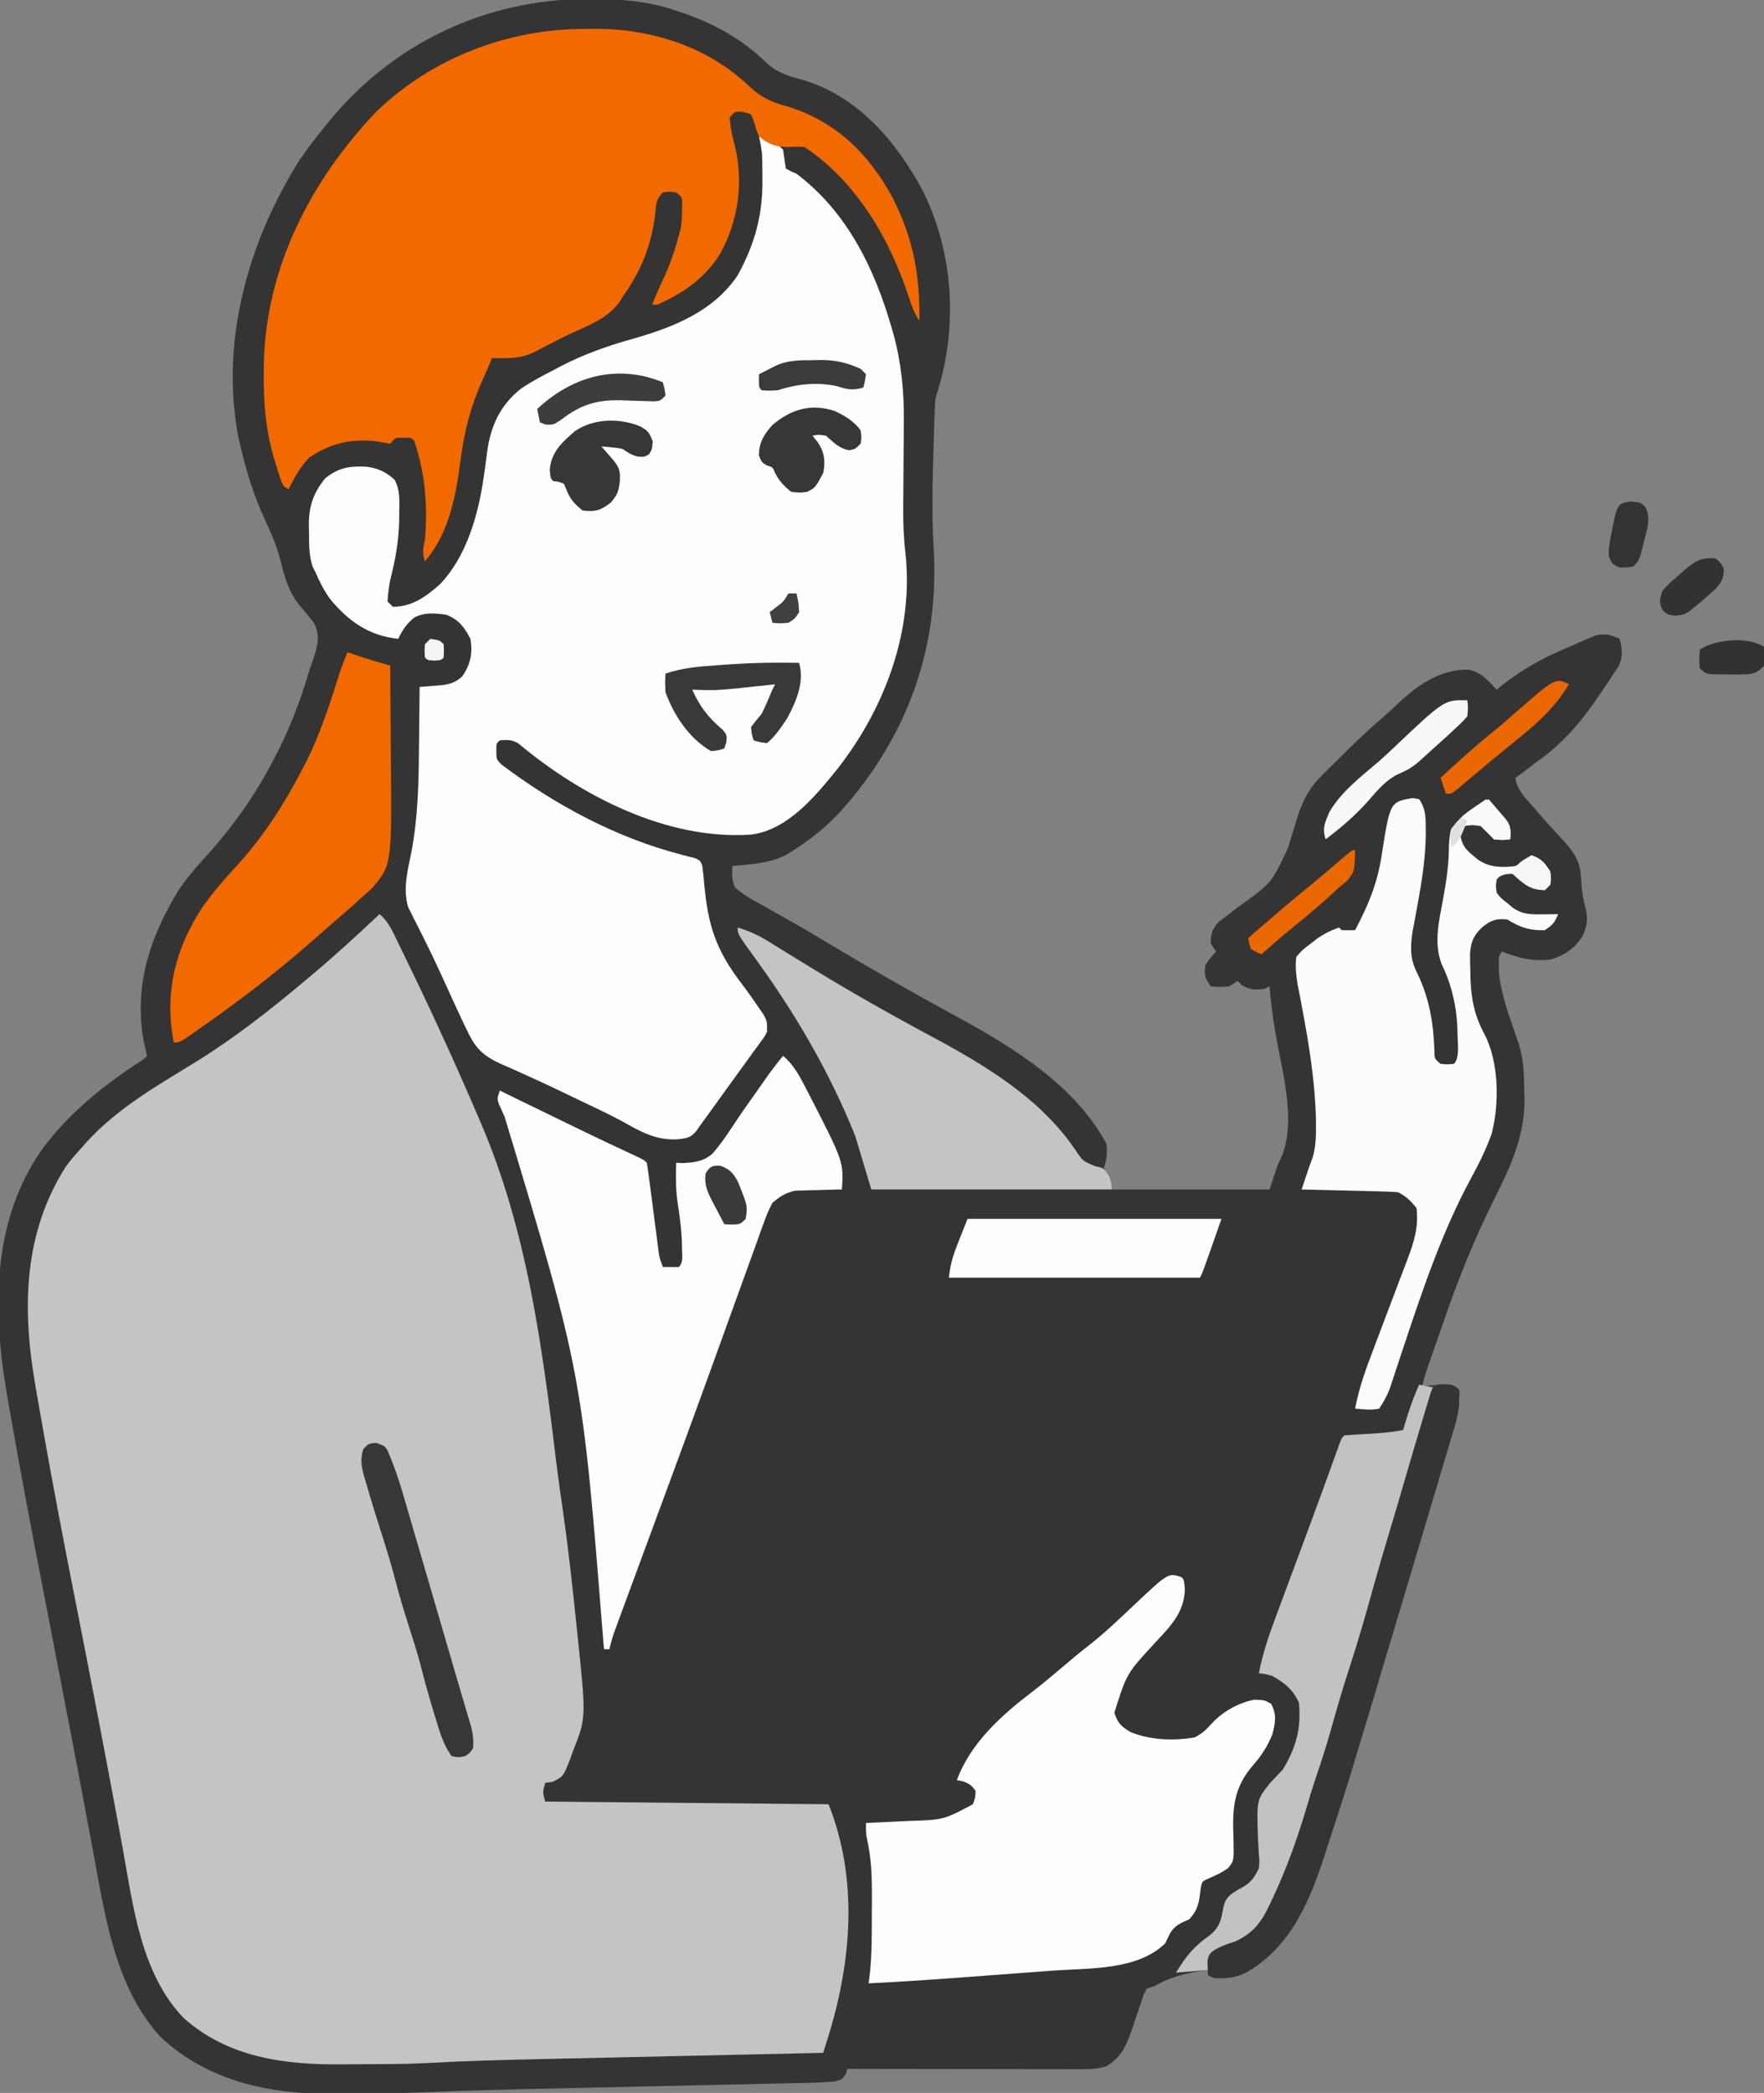 <?xml version="1.0" encoding="UTF-8"?>
<svg version="1.1" xmlns="http://www.w3.org/2000/svg" width="660" height="783">
<rect width="100%" height="100%" fill="#808080" stroke="none"/>
<path d="M0 0 C0.684 0.001 1.368 0.001 2.073 0.002 C12.864 0.041 22.654 0.851 32.875 4.375 C33.507 4.584 34.139 4.793 34.791 5.008 C46.596 8.975 57.495 14.941 66.438 23.688 C70.702 27.692 74.898 28.842 80.473 30.332 C101.309 36.719 115.385 53.528 125.309 72.051 C137.062 96.181 138.328 124.016 129.875 149.375 C129.724 151.338 129.626 153.306 129.559 155.273 C129.496 157.06 129.496 157.06 129.431 158.882 C129.392 160.158 129.353 161.435 129.312 162.75 C129.271 164.062 129.229 165.374 129.186 166.725 C128.802 179.572 128.433 192.425 129.207 205.262 C131.429 242.468 119.638 275.416 94.875 303.375 C89.49 309.351 83.664 314.065 76.875 318.375 C76.252 318.789 75.63 319.203 74.988 319.629 C68.602 323.383 61.104 323.66 53.875 324.375 C53.71 327.645 53.679 329.398 54.875 332.375 C58.129 335.331 61.901 337.284 65.75 339.375 C67.458 340.349 69.166 341.322 70.873 342.298 C72.664 343.318 74.461 344.325 76.26 345.331 C80.934 347.957 85.523 350.719 90.121 353.476 C105.882 362.918 121.831 372.019 137.978 380.782 C158.975 392.202 182.305 406.575 193.875 428.375 C194.214 431.897 193.993 434.02 192.875 437.375 C193.825 439.399 194.825 441.401 195.875 443.375 C195.875 444.035 195.875 444.695 195.875 445.375 C215.345 445.375 234.815 445.375 254.875 445.375 C255.865 442.405 256.855 439.435 257.875 436.375 C258.422 435.188 258.968 434.001 259.531 432.777 C264.948 419.063 259.452 400.839 257.066 386.719 C256.097 380.949 255.332 375.208 254.875 369.375 C254.215 369.705 253.555 370.035 252.875 370.375 C249.385 370.678 247.5 370.77 244.5 368.875 C243.696 368.132 243.696 368.132 242.875 367.375 C241.885 368.035 240.895 368.695 239.875 369.375 C236.312 369.688 236.312 369.688 232.875 369.375 C230.691 366.099 230.332 365.174 230.875 361.375 C232.875 358.562 232.875 358.562 234.875 356.375 C234.215 355.385 233.555 354.395 232.875 353.375 C232.978 349.696 233.338 347.944 235.887 345.242 C236.77 344.585 237.653 343.927 238.562 343.25 C239.546 342.484 240.53 341.719 241.543 340.93 C242.077 340.521 242.611 340.112 243.162 339.69 C255.674 330.739 255.674 330.739 261.875 317.375 C262.653 314.628 263.517 311.91 264.375 309.188 C264.679 308.171 264.679 308.171 264.989 307.134 C267.038 300.399 269.453 295.411 274.48 290.441 C275.382 289.545 276.284 288.648 277.213 287.725 C278.153 286.805 279.094 285.885 280.062 284.938 C281.444 283.564 281.444 283.564 282.854 282.162 C287.5 277.568 292.212 273.105 297.17 268.848 C299.424 266.9 301.579 264.852 303.75 262.812 C311.257 256.025 318.883 250.875 329.223 250.875 C333.962 251.768 336.662 254.999 339.875 258.375 C340.574 257.803 341.274 257.231 341.995 256.641 C349.615 250.64 357.26 246.453 366.25 242.688 C367.494 242.134 368.737 241.58 369.98 241.025 C371.17 240.518 372.36 240.011 373.586 239.488 C374.651 239.032 375.716 238.576 376.814 238.107 C380.514 237.222 382.434 237.881 385.875 239.375 C386.78 243.348 387.182 245.657 385.558 249.458 C384.888 250.476 384.218 251.494 383.527 252.543 C383.164 253.1 382.801 253.658 382.427 254.232 C381.245 256.026 380.032 257.795 378.812 259.562 C378.404 260.167 377.995 260.771 377.574 261.394 C371.111 270.919 364.325 278.728 354.875 285.375 C353.249 286.623 351.624 287.873 350 289.125 C348.969 289.868 347.938 290.61 346.875 291.375 C347.375 295.684 350.126 298.372 352.875 301.5 C353.366 302.07 353.857 302.641 354.363 303.229 C358.157 307.615 362.047 311.913 366 316.156 C369.603 320.42 371.207 323.513 371.438 329.125 C371.65 332.987 372.061 336.409 373.125 340.125 C374.084 344.134 373.681 346.835 371.992 350.586 C369.216 355.032 364.946 358.078 359.875 359.375 C353.314 360.094 347.958 358.791 341.875 356.375 C340.351 357.899 340.706 359.254 340.688 361.375 C340.666 362.458 340.666 362.458 340.645 363.562 C341.243 370.865 343.541 377.744 345.938 384.625 C346.473 386.171 347.006 387.718 347.535 389.266 C347.769 389.936 348.002 390.607 348.242 391.298 C350.018 397.129 350.126 402.764 350.188 408.812 C350.217 409.722 350.246 410.631 350.275 411.568 C350.399 425.246 344.978 437.048 338.938 449 C331.746 463.395 325.848 477.952 320.571 493.15 C319.617 495.899 318.656 498.645 317.695 501.391 C317.083 503.146 316.471 504.901 315.859 506.656 C315.431 507.881 315.431 507.881 314.995 509.131 C314.73 509.893 314.466 510.655 314.194 511.439 C313.963 512.105 313.732 512.77 313.493 513.456 C312.863 515.413 312.351 517.376 311.875 519.375 C312.556 519.21 313.236 519.045 313.938 518.875 C317.328 518.298 320.442 518.181 323.875 518.375 C325.875 520.375 325.875 520.375 326.112 523.568 C325.872 527.417 325.179 530.591 324.081 534.282 C323.888 534.94 323.696 535.597 323.497 536.274 C322.856 538.452 322.202 540.626 321.547 542.801 C321.085 544.359 320.624 545.917 320.164 547.476 C318.921 551.676 317.666 555.872 316.409 560.068 C315.359 563.576 314.316 567.085 313.273 570.595 C310.338 580.467 307.386 590.335 304.426 600.201 C303.186 604.337 301.948 608.474 300.711 612.612 C284.247 667.689 284.247 667.689 276.851 690.282 C276.384 691.71 275.92 693.139 275.46 694.569 C269.823 712.024 262.639 728.961 246.059 738.41 C241.931 740.395 238.401 740.73 233.875 740.375 C233.215 740.045 232.555 739.715 231.875 739.375 C231.875 738.715 231.875 738.055 231.875 737.375 C224.39 738.323 218.459 739.664 211.875 743.375 C210.885 743.705 209.895 744.035 208.875 744.375 C207.712 746.685 207.712 746.685 206.824 749.547 C206.455 750.604 206.086 751.661 205.705 752.75 C204.949 754.982 204.199 757.217 203.455 759.453 C201.236 765.768 199.65 769.79 193.875 773.375 C189.885 774.705 186.064 774.506 181.906 774.489 C180.53 774.489 180.53 774.489 179.126 774.489 C176.09 774.488 173.055 774.48 170.02 774.473 C167.916 774.471 165.813 774.469 163.71 774.468 C158.171 774.465 152.633 774.455 147.094 774.444 C141.444 774.433 135.793 774.429 130.143 774.424 C119.053 774.413 107.964 774.396 96.875 774.375 C96.689 775.014 96.504 775.654 96.312 776.312 C94.875 778.375 94.875 778.375 92.013 779.102 C86.582 779.581 81.115 779.639 75.667 779.748 C73.843 779.79 73.843 779.79 71.983 779.832 C69.345 779.892 66.708 779.95 64.07 780.006 C59.87 780.094 55.669 780.189 51.469 780.284 C44.794 780.435 38.119 780.582 31.443 780.727 C19.574 780.985 7.705 781.248 -4.164 781.514 C-7.641 781.593 -11.117 781.67 -14.594 781.744 C-29.43 782.063 -44.259 782.443 -59.087 783.035 C-68.535 783.411 -77.979 783.627 -87.435 783.67 C-89.199 783.682 -90.964 783.702 -92.728 783.732 C-117.514 784.137 -141.497 779.797 -160.125 762.375 C-177.26 743.607 -180.912 716.595 -185.357 692.612 C-186.032 688.981 -186.717 685.353 -187.401 681.724 C-187.692 680.181 -187.983 678.639 -188.274 677.096 C-188.421 676.312 -188.569 675.529 -188.721 674.721 C-189.183 672.273 -189.643 669.824 -190.103 667.375 C-192.461 654.828 -194.868 642.292 -197.294 629.759 C-197.921 626.519 -198.547 623.28 -199.173 620.04 C-199.381 618.964 -199.589 617.888 -199.803 616.78 C-200.223 614.604 -200.644 612.427 -201.064 610.25 C-202.088 604.952 -203.114 599.653 -204.143 594.356 C-208.297 572.956 -212.374 551.543 -216.122 530.067 C-216.471 528.077 -216.824 526.087 -217.181 524.097 C-222.846 492.409 -223.76 458.259 -204.613 430.695 C-194.998 417.529 -182.843 407.622 -169.406 398.598 C-166.397 396.71 -166.397 396.71 -165.125 395.375 C-165.395 394.032 -165.72 392.701 -166.062 391.375 C-170.424 370.26 -164.335 351.438 -153.367 333.5 C-150.545 329.299 -147.423 325.535 -144 321.812 C-133.279 310.122 -124.303 297.51 -117.125 283.375 C-116.808 282.759 -116.492 282.144 -116.166 281.51 C-111.414 272.17 -107.785 262.546 -104.783 252.51 C-104.163 250.499 -103.474 248.526 -102.77 246.543 C-101.189 241.368 -100.2 238.118 -102.812 233.195 C-104.402 231.141 -106.054 229.133 -107.762 227.176 C-112.184 221.935 -113.761 215.922 -115.375 209.375 C-116.696 204.216 -118.763 199.619 -121 194.812 C-125.108 185.891 -127.919 176.934 -130.125 167.375 C-130.371 166.35 -130.617 165.325 -130.871 164.27 C-137.903 128.334 -127.266 90.772 -108.125 60.375 C-105.299 56.222 -102.286 52.278 -99.125 48.375 C-98.694 47.837 -98.264 47.3 -97.82 46.746 C-73.687 16.761 -38.577 -0.052 0 0 Z " fill="#343434" transform="translate(220.125,-0.375)"/>
<path d="M0 0 C3.289 2.731 4.851 6.35 6.668 10.121 C7.02 10.84 7.372 11.559 7.734 12.3 C8.893 14.675 10.041 17.056 11.188 19.438 C11.782 20.667 11.782 20.667 12.389 21.922 C21.012 39.764 29.202 57.783 37 76 C37.276 76.641 37.552 77.282 37.837 77.943 C55.208 118.324 60.922 162.011 66.173 205.355 C66.874 211.096 67.675 216.819 68.514 222.542 C70.648 237.175 72.226 251.856 73.75 266.562 C73.863 267.635 73.976 268.708 74.092 269.814 C77.324 300.671 77.324 300.671 72.375 313.125 C72.044 314.056 71.712 314.986 71.371 315.945 C68.807 322.601 68.807 322.601 64.727 324.617 C63.377 324.807 63.377 324.807 62 325 C60.998 328.583 60.998 328.583 62 332 C114.47 332.495 114.47 332.495 168 333 C179.096 360.741 176.713 391.487 167.943 419.741 C167.58 420.912 167.217 422.084 166.843 423.292 C166.565 424.185 166.287 425.079 166 426 C165.338 426.015 164.676 426.029 163.994 426.044 C147.798 426.4 131.601 426.759 115.404 427.122 C107.571 427.297 99.738 427.471 91.905 427.643 C85.068 427.793 78.231 427.945 71.394 428.099 C67.783 428.18 64.172 428.261 60.56 428.339 C46.385 428.646 32.227 429.019 18.068 429.791 C12.98 430.064 7.896 430.177 2.801 430.203 C1.871 430.209 0.94 430.215 -0.018 430.22 C-1.946 430.23 -3.873 430.236 -5.801 430.24 C-8.696 430.25 -11.591 430.281 -14.486 430.312 C-35.847 430.434 -56.524 427.768 -73.219 413.043 C-89.152 396.528 -92.115 371.544 -96 350 C-96.725 346.041 -97.456 342.083 -98.188 338.125 C-98.384 337.055 -98.581 335.986 -98.784 334.884 C-101.029 322.745 -103.357 310.622 -105.688 298.5 C-105.902 297.384 -106.116 296.269 -106.337 295.119 C-108.711 282.77 -111.105 270.425 -113.555 258.09 C-117.931 236.032 -122.16 213.96 -126.062 191.812 C-126.257 190.713 -126.451 189.613 -126.651 188.479 C-127.199 185.368 -127.743 182.257 -128.285 179.145 C-128.445 178.232 -128.605 177.32 -128.77 176.38 C-133.731 147.671 -133.357 119.611 -117.383 94.453 C-115.705 92.165 -113.916 90.094 -112 88 C-110.718 86.546 -110.718 86.546 -109.41 85.062 C-97.662 72.255 -82.553 63.793 -67.887 54.75 C-53.783 45.957 -40.722 35.665 -28 25 C-27.397 24.496 -26.794 23.992 -26.173 23.473 C-17.179 15.934 -8.54 8.047 0 0 Z " fill="#C4C4C4" transform="translate(142,342)"/>
<path d="M0 0 C3.44 1.242 6.437 2.346 9 5 C9.165 6.176 9.33 7.351 9.5 8.562 C9.665 9.697 9.83 10.831 10 12 C11.833 13.086 11.833 13.086 14 14 C33.075 28.378 43.33 49.691 49.75 72.125 C49.949 72.817 50.148 73.508 50.353 74.22 C53.263 84.958 54.298 95.635 54.16 106.73 C54.155 107.887 54.15 109.043 54.144 110.235 C54.127 113.886 54.096 117.537 54.062 121.188 C54.035 124.849 54.01 128.511 53.991 132.172 C53.979 134.437 53.962 136.702 53.938 138.967 C53.902 144.644 54.099 150.182 54.762 155.821 C57.926 184.832 47.212 213.698 29.5 236.438 C21.267 246.658 10.747 259.618 -3.123 261.25 C-34.441 263.332 -66.536 246.847 -90.102 227.093 C-92.539 225.689 -94.233 225.732 -97 226 C-98.312 227.102 -98.312 227.102 -98.297 229.836 C-98.287 232.983 -98.287 232.983 -96.516 234.914 C-76.468 250.054 -53.457 262.426 -29.096 268.72 C-28.18 268.966 -27.264 269.212 -26.32 269.465 C-25.508 269.667 -24.696 269.869 -23.86 270.078 C-22 271 -22 271 -21.257 272.834 C-21.172 273.549 -21.087 274.263 -21 275 C-20.876 276.01 -20.876 276.01 -20.75 277.04 C-20.691 277.751 -20.632 278.462 -20.57 279.195 C-19.144 295.172 -16.183 304.41 -6.41 317.138 C-4.292 319.934 -2.293 322.791 -0.312 325.688 C0.331 326.619 0.974 327.551 1.637 328.512 C3 331 3 331 3 335 C2.105 336.729 2.105 336.729 0.832 338.477 C0.357 339.139 -0.118 339.801 -0.608 340.484 C-1.129 341.19 -1.65 341.897 -2.188 342.625 C-2.72 343.362 -3.252 344.099 -3.801 344.858 C-4.936 346.429 -6.076 347.996 -7.22 349.561 C-9.019 352.027 -10.805 354.502 -12.586 356.98 C-18.969 365.856 -18.969 365.856 -22 370 C-22.747 371.078 -22.747 371.078 -23.509 372.177 C-25.656 374.802 -27.361 374.866 -30.688 375.25 C-38.923 375.593 -44.534 372.239 -51.461 368.369 C-56.566 365.617 -61.83 363.183 -67.062 360.688 C-68.212 360.132 -69.362 359.576 -70.546 359.003 C-76.224 356.258 -81.917 353.571 -87.676 351 C-88.722 350.525 -89.768 350.049 -90.845 349.56 C-92.806 348.672 -94.776 347.802 -96.754 346.954 C-103.088 344.058 -106.04 341.267 -109 335 C-109.708 333.551 -109.708 333.551 -110.431 332.073 C-112.058 328.671 -113.628 325.247 -115.188 321.812 C-116.328 319.313 -117.472 316.814 -118.617 314.316 C-119.043 313.385 -119.043 313.385 -119.478 312.436 C-121.279 308.517 -123.146 304.637 -125.07 300.777 C-125.768 299.367 -125.768 299.367 -126.48 297.928 C-127.342 296.196 -128.216 294.469 -129.104 292.749 C-129.489 291.971 -129.873 291.193 -130.27 290.391 C-130.774 289.401 -130.774 289.401 -131.288 288.392 C-133.346 281.476 -131.432 274.486 -130.047 267.621 C-127.639 254.763 -127.334 242.111 -127.25 229.062 C-127.222 226.807 -127.192 224.551 -127.16 222.295 C-127.088 216.863 -127.035 211.432 -127 206 C-126.241 205.942 -125.481 205.883 -124.699 205.823 C-123.705 205.741 -122.711 205.659 -121.688 205.574 C-120.208 205.456 -120.208 205.456 -118.699 205.335 C-115.387 204.924 -113.484 204.251 -111 202 C-107.968 197.504 -107.049 193.296 -108 188 C-110.221 183.64 -112.405 180.798 -117 179 C-121.129 178.377 -125.111 178.027 -128.91 179.984 C-131.802 182.287 -133.476 184.698 -135 188 C-145.946 186.859 -153.618 181.445 -160.535 173.047 C-162.799 169.883 -164.493 166.578 -166 163 C-166.357 162.299 -166.714 161.597 -167.082 160.875 C-168.431 156.651 -168.369 152.595 -168.375 148.188 C-168.399 147.323 -168.424 146.459 -168.449 145.568 C-168.481 138.473 -166.795 133.404 -162.281 127.906 C-157.252 123.936 -153.142 123.26 -146.777 123.605 C-142.438 124.222 -139.581 125.552 -136.371 128.492 C-134.197 132.469 -134.559 136.418 -134.625 140.875 C-134.632 141.813 -134.638 142.751 -134.645 143.718 C-134.793 151.49 -136.074 158.469 -138 166 C-138.523 168.72 -138.84 171.227 -139 174 C-138.34 174.66 -137.68 175.32 -137 176 C-129.719 176 -124.665 172.225 -119.34 167.539 C-109.459 157.157 -105.083 141.708 -103.082 127.91 C-102.922 126.816 -102.762 125.721 -102.596 124.593 C-102.29 122.418 -102.005 120.239 -101.745 118.057 C-100.419 108.368 -96.825 100.459 -88.986 94.337 C-85.07 91.701 -80.95 89.52 -76.75 87.375 C-75.433 86.679 -75.433 86.679 -74.09 85.969 C-65.255 81.39 -56.132 78.21 -46.562 75.562 C-31.684 71.264 -16.995 65.39 -8 52 C-1.493 40.156 1.519 29.033 1.25 15.562 C1.242 13.97 1.242 13.97 1.234 12.346 C1.197 6.099 1.197 6.099 0 0 Z " fill="#FDFDFD" transform="translate(284,51)"/>
<path d="M0 0 C1.212 -0.012 2.423 -0.024 3.672 -0.037 C25.061 -0.072 46.08 6.608 61.767 21.641 C66.201 25.762 70.15 27.485 75.938 29.062 C94.021 34.575 106.361 46.8 115.25 63.188 C122.974 78.621 125.47 92.008 125.25 109.188 C123.401 106.414 122.462 103.989 121.45 100.845 C114.301 78.824 101.898 57.286 82.25 44.188 C79.292 44.021 79.292 44.021 76.25 44.188 C71.7 44.188 68.632 43.196 65.25 40.188 C64.32 38.123 63.708 36.07 63.062 33.902 C62.314 31.805 62.314 31.805 59.188 31.062 C56.126 30.861 56.126 30.861 54.25 33.188 C54.5 36.256 54.943 39.088 55.77 42.051 C59.686 56.561 57.758 71.512 50.438 84.562 C44.459 93.722 37.106 98.652 27.25 103.188 C26.59 103.188 25.93 103.188 25.25 103.188 C26.601 99.721 28.094 96.361 29.688 93 C32.052 87.84 33.804 82.67 35.25 77.188 C35.437 76.539 35.624 75.891 35.816 75.223 C36.332 72.801 36.419 70.537 36.438 68.062 C36.452 67.194 36.466 66.325 36.48 65.43 C36.467 62.984 36.467 62.984 34.25 61.188 C31.75 60.854 31.75 60.854 29.25 61.188 C26.542 63.896 26.784 65.782 26.375 69.562 C24.793 81.384 21.166 90.484 14.25 100.188 C13.645 101.158 13.645 101.158 13.027 102.148 C8.629 108.399 1.18 111.015 -5.536 114.136 C-7.786 115.205 -9.999 116.327 -12.211 117.473 C-12.93 117.843 -13.649 118.214 -14.389 118.596 C-15.769 119.309 -17.146 120.027 -18.521 120.75 C-24.026 123.556 -28.675 123.188 -34.75 123.188 C-35.019 123.88 -35.289 124.572 -35.566 125.285 C-36.384 127.291 -37.25 129.277 -38.152 131.246 C-42.559 140.946 -45.006 150.349 -46.383 160.953 C-48.174 174.582 -50.566 188.383 -59.75 199.188 C-60.762 196.04 -60.55 194.338 -59.75 191.188 C-58.692 178.466 -59.636 166.283 -63.75 154.188 C-64.862 152.856 -64.862 152.856 -67.688 153 C-70.859 152.855 -70.859 152.855 -72.75 155.188 C-74.754 154.879 -76.753 154.538 -78.75 154.188 C-88.182 153.373 -95.167 155.161 -103.062 160.375 C-106.469 163.94 -108.584 167.788 -110.75 172.188 C-112.75 171.188 -112.75 171.188 -113.969 167.977 C-114.404 166.591 -114.831 165.203 -115.25 163.812 C-115.569 162.813 -115.569 162.813 -115.895 161.793 C-119.145 151.244 -120.113 141.08 -120.062 130.062 C-120.057 128.781 -120.051 127.499 -120.045 126.178 C-119.582 89.879 -102.672 56.877 -77.875 30.875 C-56.94 10.762 -28.711 0.015 0 0 Z " fill="#F26900" transform="translate(218.75,10.812)"/>
<path d="M0 0 C1 1 1 1 1.312 4.562 C1.13 13.116 -3.969 18.298 -9.555 24.289 C-20.452 36.04 -20.452 36.04 -25.062 50.75 C-23.764 54.722 -22.557 55.866 -19 58 C-11.589 61.026 -2.871 61.325 5 60 C7.697 58.595 9.205 57.205 11.219 54.953 C15.366 50.406 21.31 47.002 27.375 45.875 C31 46 31 46 33.562 47.375 C35.783 51.429 35.197 54.63 34 59 C32.203 63.352 29.86 67.048 26.703 70.543 C19.365 79.201 19.067 86.739 19.513 97.974 C19.693 106.124 19.693 106.124 17.56 108.82 C15.046 110.652 12.481 111.796 9.629 113.008 C7.762 113.902 7.762 113.902 7.277 116.242 C7.109 117.545 7.109 117.545 6.938 118.875 C6.419 122.776 5.698 125.075 3 128 C2.01 128.454 1.02 128.907 0 129.375 C-3.743 131.403 -4.189 133.228 -6 137 C-16.484 147.251 -34.438 146.241 -48.27 147.254 C-49.685 147.36 -51.1 147.467 -52.515 147.574 C-55.457 147.796 -58.399 148.015 -61.341 148.232 C-65.056 148.506 -68.77 148.785 -72.485 149.066 C-87.315 150.186 -102.143 151.287 -117 152 C-116.839 150.71 -116.678 149.419 -116.512 148.09 C-115.81 141.035 -115.814 133.978 -115.815 126.896 C-115.813 124.571 -115.794 122.245 -115.775 119.92 C-115.748 112.494 -115.927 105.466 -117.569 98.179 C-118 96 -118 96 -118 92 C-117.144 91.966 -116.287 91.931 -115.405 91.896 C-112.179 91.755 -108.956 91.594 -105.732 91.42 C-104.346 91.349 -102.959 91.286 -101.572 91.232 C-88.919 90.813 -88.919 90.813 -78 85 C-77.076 82.499 -77.076 82.499 -77 80 C-78.518 77.762 -79.612 77.122 -82.188 76.312 C-82.786 76.209 -83.384 76.106 -84 76 C-78.87 61.998 -67.181 51.6 -55.625 42.797 C-52.067 40.081 -48.648 37.224 -45.25 34.312 C-41.602 31.188 -37.921 28.132 -34.125 25.188 C-28.277 20.563 -22.932 15.407 -17.512 10.297 C-4.903 -1.582 -4.903 -1.582 0 0 Z " fill="#FDFDFD" transform="translate(442,590)"/>
<path d="M0 0 C4.205 3.595 6.381 7.976 8.875 12.812 C9.313 13.653 9.75 14.494 10.201 15.36 C22.629 39.62 22.629 39.62 22 50 C21.138 50.014 21.138 50.014 20.259 50.028 C17.63 50.082 15.003 50.166 12.375 50.25 C11.02 50.271 11.02 50.271 9.637 50.293 C8.754 50.325 7.871 50.357 6.961 50.391 C5.751 50.422 5.751 50.422 4.517 50.454 C0.899 51.239 -1.167 52.615 -4 55 C-5.36 57.594 -6.339 59.852 -7.273 62.59 C-7.559 63.372 -7.844 64.153 -8.138 64.959 C-8.768 66.695 -9.39 68.435 -10.004 70.178 C-11.043 73.123 -12.111 76.056 -13.185 78.989 C-15.241 84.616 -17.275 90.252 -19.303 95.89 C-21.602 102.279 -23.91 108.665 -26.219 115.051 C-26.456 115.707 -26.693 116.363 -26.938 117.039 C-32.275 131.798 -37.691 146.527 -43.125 161.25 C-43.566 162.446 -44.008 163.642 -44.462 164.875 C-46.943 171.599 -49.426 178.323 -51.909 185.046 C-54.292 191.5 -56.675 197.954 -59.05 204.41 C-59.722 206.236 -60.396 208.061 -61.071 209.886 C-61.455 210.93 -61.839 211.975 -62.234 213.051 C-62.556 213.924 -62.878 214.797 -63.21 215.697 C-63.926 217.784 -64.505 219.85 -65 222 C-65.66 222 -66.32 222 -67 222 C-67.079 221.168 -67.159 220.337 -67.24 219.48 C-75.232 118.75 -75.232 118.75 -104.193 22.813 C-104.571 21.968 -104.95 21.124 -105.34 20.254 C-105.684 19.504 -106.028 18.755 -106.383 17.983 C-107 16 -107 16 -106 13 C-104.968 13.503 -103.936 14.007 -102.873 14.525 C-98.958 16.435 -95.042 18.343 -91.126 20.251 C-89.447 21.069 -87.769 21.887 -86.091 22.706 C-76.474 27.397 -66.847 32.056 -57.137 36.551 C-52.106 38.894 -52.106 38.894 -51 40 C-50.567 42.707 -50.188 45.403 -49.844 48.121 C-49.737 48.936 -49.629 49.751 -49.519 50.591 C-49.175 53.206 -48.837 55.822 -48.5 58.438 C-48.163 61.05 -47.824 63.662 -47.481 66.273 C-47.267 67.901 -47.057 69.529 -46.85 71.158 C-46.377 75.205 -46.377 75.205 -45 79 C-43 79.043 -41 79.041 -39 79 C-37.226 77.226 -37.827 74.715 -37.812 72.312 C-37.846 66.209 -38.597 60.408 -39.555 54.391 C-40.187 49.578 -40.178 44.843 -40 40 C-39.273 40.041 -38.546 40.083 -37.797 40.125 C-33.509 39.949 -29.764 39.58 -26.447 36.609 C-23.102 32.788 -20.317 28.561 -17.535 24.321 C-15.456 21.177 -13.272 18.113 -11.086 15.043 C-9.576 12.919 -8.084 10.783 -6.594 8.645 C-4.504 5.67 -2.312 2.808 0 0 Z " fill="#FDFDFD" transform="translate(293,395)"/>
<path d="M0 0 C0.784 0.144 1.567 0.289 2.375 0.438 C4.909 4.238 4.798 7.334 4.812 11.75 C4.818 13.03 4.818 13.03 4.824 14.337 C4.66 24.093 2.915 33.599 1.154 43.167 C0.815 45.012 0.815 45.012 0.469 46.895 C0.259 47.987 0.05 49.08 -0.166 50.206 C-0.991 56.016 -1.061 60.396 1.688 65.625 C6.229 75.069 7.687 84.175 8.066 94.602 C8.09 97.57 8.09 97.57 10.375 99.438 C12.917 99.688 12.917 99.688 15.375 99.438 C17.688 97.124 16.684 91.088 16.698 87.866 C16.573 78.799 14.728 70.272 10.738 62.074 C7.729 54.045 9.795 45.96 11.312 37.75 C12.558 30.911 13.523 24.451 13.5 17.5 C13.745 12.073 15.212 9.872 19.188 6.188 C22.116 3.886 24.987 1.986 28.375 0.438 C29.723 1.987 31.053 3.553 32.375 5.125 C33.117 5.995 33.86 6.865 34.625 7.762 C36.529 10.673 36.767 12.039 36.375 15.438 C33.688 15.75 33.688 15.75 30.375 15.438 C28.708 13.771 27.042 12.104 25.375 10.438 C22.206 9.936 22.206 9.936 19.375 10.438 C18.108 11.523 18.108 11.523 17.812 14.062 C18.58 18.67 20.829 20.129 24.332 23.02 C28.618 25.994 33.336 26.109 38.375 25.438 C41.684 23.483 41.684 23.483 44.375 21.438 C48.147 22.695 49.208 24.15 51.375 27.438 C51.75 30.125 51.75 30.125 51.375 32.438 C50.385 33.428 50.385 33.428 49.375 34.438 C45.358 34.346 43.187 33.479 40.312 30.812 C37.639 28.115 37.639 28.115 34.562 28.562 C32.434 29.247 32.434 29.247 31.375 30.438 C30.973 32.821 30.973 32.821 31.375 35.438 C32.984 37.509 32.984 37.509 35.188 39.188 C35.895 39.78 36.603 40.373 37.332 40.984 C41.032 43.616 44.157 43.547 48.562 43.5 C49.649 43.491 50.736 43.482 51.855 43.473 C52.687 43.461 53.518 43.449 54.375 43.438 C53.005 46.599 52.386 47.43 49.375 49.438 C43.904 49.653 39.953 48.362 35.375 45.438 C31.343 44.994 29.271 45.663 26.117 48.184 C22.767 51.324 21.775 53.535 21.383 58.098 C21.372 60.232 21.413 62.367 21.5 64.5 C21.522 65.612 21.544 66.725 21.567 67.871 C21.883 75.636 23.131 81.605 26.867 88.473 C32.204 98.966 32.398 114.163 29.523 125.445 C27.399 131.48 24.632 137.003 21.562 142.609 C11.022 162.194 4.059 182.762 -2.959 203.792 C-3.171 204.425 -3.383 205.058 -3.601 205.709 C-4.607 208.718 -5.607 211.728 -6.593 214.743 C-6.949 215.815 -7.304 216.886 -7.671 217.99 C-8.13 219.392 -8.13 219.392 -8.599 220.823 C-9.69 223.603 -10.923 225.984 -12.625 228.438 C-15.663 229.093 -18.541 228.661 -21.625 228.438 C-20.162 220.744 -17.633 213.708 -14.836 206.406 C-14.128 204.525 -13.42 202.644 -12.713 200.762 C-10.983 196.162 -9.241 191.566 -7.487 186.975 C-6.499 184.386 -5.519 181.794 -4.547 179.199 C-3.635 176.767 -2.712 174.339 -1.775 171.917 C0.622 165.48 2.141 160.318 1.375 153.438 C-0.807 150.682 -2.497 149.002 -5.625 147.438 C-8.322 147.281 -10.996 147.179 -13.695 147.121 C-14.492 147.1 -15.288 147.08 -16.108 147.058 C-18.655 146.993 -21.203 146.934 -23.75 146.875 C-25.475 146.832 -27.201 146.788 -28.926 146.744 C-33.159 146.637 -37.392 146.536 -41.625 146.438 C-41.167 145.062 -40.708 143.688 -40.25 142.312 C-39.978 141.486 -39.705 140.66 -39.424 139.808 C-38.809 137.985 -38.145 136.178 -37.461 134.379 C-36.412 130.687 -36.242 127.183 -36.25 123.375 C-36.251 122.572 -36.252 121.769 -36.253 120.942 C-36.566 103.831 -39.819 86.585 -43.109 69.82 C-43.665 66.177 -44.065 63.109 -43.625 59.438 C-41.395 56.855 -41.395 56.855 -38.438 54.625 C-36.993 53.502 -36.993 53.502 -35.52 52.355 C-32.916 50.63 -30.565 49.453 -27.625 48.438 C-27.13 48.932 -27.13 48.932 -26.625 49.438 C-24.959 49.478 -23.291 49.48 -21.625 49.438 C-16.739 40.235 -13.24 31.813 -11.688 21.5 C-8.553 1.426 -8.553 1.426 0 0 Z " fill="#FCFCFC" transform="translate(528.625,298.562)"/>
<path d="M0 0 C0.804 0.186 1.609 0.371 2.438 0.562 C3.283 0.707 4.129 0.851 5 1 C5.33 0.67 5.66 0.34 6 0 C9.438 -0.188 9.438 -0.188 13 0 C15 2 15 2 15.237 5.193 C14.997 9.042 14.304 12.216 13.206 15.907 C12.917 16.893 12.917 16.893 12.622 17.899 C11.981 20.077 11.327 22.251 10.672 24.426 C10.21 25.984 9.749 27.542 9.289 29.101 C8.046 33.301 6.791 37.497 5.534 41.693 C4.484 45.201 3.441 48.71 2.398 52.22 C-0.537 62.092 -3.489 71.96 -6.449 81.826 C-7.689 85.962 -8.927 90.099 -10.164 94.237 C-26.628 149.314 -26.628 149.314 -34.024 171.907 C-34.491 173.335 -34.955 174.764 -35.415 176.194 C-41.052 193.649 -48.236 210.586 -64.816 220.035 C-68.944 222.02 -72.474 222.355 -77 222 C-77.66 221.67 -78.32 221.34 -79 221 C-79 220.34 -79 219.68 -79 219 C-82.96 219.33 -86.92 219.66 -91 220 C-87.431 214.112 -84.386 210.241 -78.762 206.32 C-74.976 203.483 -74.101 200.634 -73.375 196.062 C-72.759 193.213 -72.26 192.215 -69.98 190.328 C-68.412 189.345 -66.816 188.406 -65.191 187.52 C-62.47 185.633 -61.466 183.962 -60 181 C-59.733 178.296 -59.733 178.296 -60.023 175.465 C-60.08 174.414 -60.136 173.363 -60.195 172.28 C-60.254 171.177 -60.314 170.074 -60.375 168.938 C-60.776 155.293 -60.776 155.293 -55.812 149.062 C-54.211 147.373 -52.607 145.685 -51 144 C-46.076 135.713 -44.09 128.674 -45 119 C-47.287 114.075 -50.275 111.604 -55 109 C-57.728 108.218 -57.728 108.218 -60 108 C-58.549 100.495 -56.171 93.575 -53.492 86.426 C-52.813 84.59 -52.133 82.754 -51.453 80.918 C-50.504 78.358 -49.549 75.8 -48.594 73.241 C-47.416 70.081 -46.243 66.918 -45.07 63.756 C-43.694 60.046 -42.318 56.336 -40.938 52.628 C-37.697 43.911 -34.506 35.177 -31.379 26.418 C-30.927 25.162 -30.927 25.162 -30.465 23.88 C-30.074 22.785 -30.074 22.785 -29.675 21.668 C-29 20 -29 20 -28 19 C-25.433 18.787 -22.884 18.623 -20.312 18.5 C-15.466 18.262 -10.781 17.903 -6 17 C-5.818 16.359 -5.636 15.719 -5.449 15.059 C-3.937 9.856 -2.25 4.929 0 0 Z " fill="#C2C2C2" transform="translate(531,518)"/>
<path d="M0 0 C0.568 0.193 1.137 0.387 1.723 0.586 C2.495 0.846 3.267 1.107 4.062 1.375 C4.817 1.63 5.571 1.885 6.348 2.148 C9.545 3.175 12.77 4.083 16 5 C16.07 12.512 16.123 20.024 16.155 27.536 C16.171 31.027 16.192 34.517 16.226 38.007 C16.624 79.54 16.624 79.54 9.27 88.23 C7.821 89.591 6.335 90.911 4.812 92.188 C3.717 93.194 3.717 93.194 2.6 94.221 C0.436 96.193 -1.772 98.1 -4 100 C-5.384 101.211 -6.767 102.423 -8.148 103.637 C-8.803 104.208 -9.457 104.779 -10.131 105.367 C-11.31 106.397 -12.488 107.429 -13.664 108.463 C-27.419 120.54 -41.975 131.554 -57 142 C-58.618 143.127 -58.618 143.127 -60.27 144.277 C-63 146 -63 146 -65 146 C-68.6 127.248 -64.382 110.612 -53.895 94.832 C-50.246 89.84 -46.336 85.212 -42.125 80.688 C-31.905 69.628 -23.914 57.336 -17 44 C-16.093 42.267 -16.093 42.267 -15.168 40.5 C-9.934 29.914 -6.413 18.772 -2.85 7.533 C-1.993 4.978 -1.024 2.492 0 0 Z " fill="#F26900" transform="translate(130,244)"/>
<path d="M0 0 C4.359 1.303 7.937 2.989 11.797 5.387 C12.907 6.07 14.017 6.754 15.161 7.458 C15.745 7.821 16.329 8.184 16.931 8.558 C20.059 10.501 23.202 12.42 26.344 14.34 C26.985 14.732 27.626 15.125 28.287 15.529 C42.855 24.422 57.705 32.818 72.75 40.875 C92.735 51.602 113.248 63.946 126.25 83.062 C129.164 87.419 129.164 87.419 133.812 89.312 C137 90 137 90 138.938 93 C140 96 140 96 140 98 C110.3 98 80.6 98 50 98 C47.03 88.1 47.03 88.1 44 78 C34.374 54.03 21.378 31.809 6.156 10.98 C0 2.471 0 2.471 0 0 Z " fill="#C4C4C4" transform="translate(276,347)"/>
<path d="M0 0 C3.562 0.188 3.562 0.188 5.562 2.188 C5.935 7.198 5.193 11.305 3.769 16.095 C3.48 17.081 3.48 17.081 3.185 18.086 C2.544 20.265 1.889 22.439 1.234 24.613 C0.773 26.171 0.312 27.73 -0.148 29.289 C-1.391 33.489 -2.646 37.685 -3.904 41.881 C-4.953 45.388 -5.997 48.898 -7.04 52.407 C-9.975 62.28 -12.927 72.148 -15.886 82.013 C-17.127 86.149 -18.365 90.287 -19.602 94.424 C-36.066 149.502 -36.066 149.502 -43.462 172.094 C-43.929 173.522 -44.393 174.951 -44.853 176.382 C-50.49 193.837 -57.674 210.774 -74.254 220.223 C-78.381 222.208 -81.911 222.543 -86.438 222.188 C-87.097 221.857 -87.757 221.528 -88.438 221.188 C-88.806 214.678 -88.806 214.678 -87.227 212.574 C-84.466 210.435 -81.38 209.573 -78.105 208.445 C-71.52 205.341 -68.406 201.21 -65.438 194.812 C-65.1 194.108 -64.762 193.403 -64.415 192.677 C-58.787 180.762 -54.549 168.663 -50.871 156.027 C-49.663 151.894 -48.334 147.824 -46.938 143.75 C-44.661 137.037 -42.72 130.254 -40.806 123.429 C-39.005 117.052 -37.045 110.74 -35 104.438 C-32.1 95.474 -29.5 86.447 -26.992 77.366 C-24.988 70.117 -22.887 62.905 -20.705 55.708 C-18.757 49.277 -16.871 42.829 -15 36.375 C-12.561 27.988 -10.088 19.612 -7.562 11.25 C-7.264 10.254 -6.966 9.259 -6.658 8.233 C-6.244 6.867 -6.244 6.867 -5.82 5.473 C-5.455 4.264 -5.455 4.264 -5.083 3.031 C-3.957 -0.187 -3.703 0.202 0 0 Z " fill="#343434" transform="translate(540.438,517.812)"/>
<path d="M0 0 C31.35 0 62.7 0 95 0 C88 20 88 20 87 22 C55.98 22 24.96 22 -7 22 C-6 15 -6 15 0 0 Z " fill="#FEFEFE" transform="translate(362,456)"/>
<path d="M0 0 C3.125 1.188 3.125 1.188 4.211 2.97 C6.385 8.175 8.251 13.37 9.811 18.79 C10.168 20.002 10.168 20.002 10.532 21.238 C11.308 23.88 12.076 26.524 12.844 29.168 C13.388 31.027 13.934 32.887 14.479 34.746 C15.91 39.626 17.334 44.509 18.756 49.392 C20.193 54.323 21.638 59.252 23.082 64.182 C28.333 82.116 28.333 82.116 30.824 90.718 C31.659 93.597 32.507 96.472 33.369 99.343 C33.736 100.584 34.104 101.824 34.482 103.103 C34.962 104.699 34.962 104.699 35.451 106.327 C36.103 109.092 36.349 111.362 36.125 114.188 C34.938 116 34.938 116 33.125 117.188 C30.625 117.688 30.625 117.688 28.125 117.188 C25.009 113.005 23.687 108.236 22.188 103.312 C21.925 102.468 21.663 101.623 21.393 100.752 C19.491 94.56 17.809 88.333 16.188 82.062 C14.986 77.556 13.553 73.126 12.125 68.688 C10.312 63.05 8.608 57.422 7.125 51.688 C5.657 46.017 3.979 40.451 2.188 34.875 C0.113 28.376 -1.918 21.867 -3.812 15.312 C-4.036 14.57 -4.26 13.827 -4.49 13.061 C-5.609 9.115 -6.273 6.112 -4.875 2.188 C-2.875 0.188 -2.875 0.188 0 0 Z " fill="#373737" transform="translate(140.875,539.812)"/>
<path d="M0 0 C2.022 7.137 -1.053 14.44 -4.5 20.742 C-6.695 24.089 -8.906 27.419 -12 30 C-14.688 29.688 -14.688 29.688 -17 29 C-17.75 26.812 -17.75 26.812 -18 24 C-16.719 22.293 -15.374 20.634 -14 19 C-12.526 16.057 -11.27 13.035 -10 10 C-9.67 9.34 -9.34 8.68 -9 8 C-9.548 8.061 -10.097 8.121 -10.661 8.184 C-30.792 10.38 -30.792 10.38 -40 10 C-37.182 16.344 -33.981 20.49 -28.625 25 C-27 27 -27 27 -27.25 29.75 C-27.497 30.492 -27.745 31.235 -28 32 C-30.195 32.727 -30.195 32.727 -33 33 C-41.17 28.245 -46.795 19.724 -50 11 C-50.18 7.102 -50.18 7.102 -50 4 C-43.62 1.825 -37.324 1.347 -30.625 0.875 C-29.479 0.79 -28.333 0.705 -27.153 0.618 C-18.087 -0.014 -9.082 -0.228 0 0 Z " fill="#393939" transform="translate(299,248)"/>
<path d="M0 0 C2.824 1.678 3.189 2.218 4.438 5.438 C4.25 8.375 4.25 8.375 3.125 10.312 C1.25 11.375 1.25 11.375 -1.25 11.188 C-3.75 10.375 -3.75 10.375 -6.75 8.375 C-8.799 7.924 -8.799 7.924 -10.938 7.75 C-12.196 7.626 -13.454 7.503 -14.75 7.375 C-14.118 8.098 -14.118 8.098 -13.473 8.836 C-12.925 9.468 -12.377 10.099 -11.812 10.75 C-11.267 11.376 -10.722 12.003 -10.16 12.648 C-7.845 15.483 -7.598 17.102 -7.875 20.688 C-8.322 24.39 -8.718 25.336 -11.188 28.375 C-14.921 31.289 -16.99 31.935 -21.75 31.375 C-24.744 28.993 -26.429 27.205 -27.812 23.625 C-28.122 22.883 -28.431 22.14 -28.75 21.375 C-30.756 20.561 -30.756 20.561 -32.75 20.375 C-33.75 19.375 -33.75 19.375 -34.062 16.188 C-33.51 9.451 -29.501 5.877 -24.629 1.672 C-17.663 -3.136 -7.678 -3.332 0 0 Z " fill="#373737" transform="translate(239.75,159.625)"/>
<path d="M0 0 C3.786 1.756 7.184 3.811 9.668 7.227 C10.043 9.852 10.043 9.852 9.668 12.227 C7.668 14.227 7.668 14.227 5.418 14.664 C1.54 14.047 -0.356 11.707 -3.332 9.227 C-6.086 8.805 -6.086 8.805 -8.332 9.227 C-7.672 10.052 -7.012 10.877 -6.332 11.727 C-3.852 15.481 -3.441 18.834 -4.332 23.227 C-7.332 28.727 -7.332 28.727 -10.332 30.227 C-13.145 30.602 -13.145 30.602 -16.332 30.227 C-19.02 28.027 -20.873 26.172 -22.395 23.039 C-23.19 21.028 -23.19 21.028 -25.395 20.352 C-27.332 19.227 -27.332 19.227 -28.395 16.602 C-28.303 11.683 -26.589 8.85 -23.332 5.227 C-16.359 -0.682 -8.855 -2.937 0 0 Z " fill="#373737" transform="translate(312.332,153.773)"/>
<path d="M0 0 C0.312 2.688 0.312 2.688 0 6 C-2.18 8.395 -2.18 8.395 -5 11 C-5.886 11.825 -6.771 12.65 -7.684 13.5 C-10.448 16.009 -13.22 18.508 -16 21 C-16.583 21.534 -17.165 22.067 -17.766 22.617 C-20.318 24.875 -22.45 26.186 -25.625 27.5 C-30.59 29.817 -33.787 33.891 -37.339 37.919 C-42.097 43.264 -47.301 47.658 -53 52 C-54.385 47.846 -53.284 45.771 -51.625 41.824 C-47.306 34.317 -39.825 28.567 -33.285 23.008 C-31.398 21.349 -29.568 19.659 -27.746 17.93 C-8.604 -0.226 -8.604 -0.226 0 0 Z " fill="#F7F7F7" transform="translate(549,262)"/>
<path d="M0 0 C0.625 2.375 0.625 2.375 1 5 C-1 7 -1 7 -3.287 7.164 C-4.225 7.128 -5.163 7.092 -6.129 7.055 C-7.683 7.018 -7.683 7.018 -9.268 6.98 C-11.437 6.911 -13.606 6.833 -15.775 6.746 C-24.685 6.559 -30.704 8.396 -37.75 13.812 C-41 16 -41 16 -43.938 15.812 C-44.618 15.544 -45.299 15.276 -46 15 C-46.33 13.35 -46.66 11.7 -47 10 C-33.841 -2.301 -17.102 -6.957 0 0 Z " fill="#3D3D3D" transform="translate(248,143)"/>
<path d="M0 0 C-5.439 9.243 -12.789 15.359 -21 22 C-21.967 22.795 -22.934 23.591 -23.93 24.41 C-25.699 25.864 -27.474 27.312 -29.254 28.754 C-31.28 30.411 -33.284 32.082 -35.277 33.777 C-35.825 34.241 -36.373 34.705 -36.937 35.183 C-38.483 36.495 -40.025 37.812 -41.566 39.129 C-44 41 -44 41 -46 41 C-46.66 39.02 -47.32 37.04 -48 35 C-41.451 28.885 -34.848 22.933 -27.852 17.328 C-25.785 15.641 -23.771 13.936 -21.773 12.172 C-5.054 -2.527 -5.054 -2.527 0 0 Z " fill="#EB6702" transform="translate(587,256)"/>
<path d="M0 0 C-0.191 7.956 -0.191 7.956 -2.938 11.5 C-3.948 12.325 -4.959 13.15 -6 14 C-7.544 15.414 -9.086 16.831 -10.625 18.25 C-15.098 22.257 -19.704 26.07 -24.371 29.848 C-27.992 32.812 -31.507 35.887 -35 39 C-36.938 38.25 -36.938 38.25 -39 37 C-39.629 34.922 -39.629 34.922 -40 33 C-32.346 26.317 -24.683 19.668 -16.781 13.277 C-12.854 10.062 -8.997 6.764 -5.15 3.453 C-1.108 0 -1.108 0 0 0 Z " fill="#EB6702" transform="translate(507,318)"/>
<path d="M0 0 C0.826 -0.021 1.651 -0.041 2.502 -0.062 C8.293 -0.099 12.534 0.831 17.812 3.25 C18.473 3.91 19.133 4.57 19.812 5.25 C19.438 7.875 19.438 7.875 18.812 10.25 C14.978 11.412 12.772 10.944 9.031 9.738 C1.544 8.091 -5.997 8.902 -13.188 11.25 C-16.562 11.438 -16.562 11.438 -19.188 11.25 C-20.188 10.25 -20.188 10.25 -20.25 7.688 C-20.229 6.883 -20.209 6.079 -20.188 5.25 C-18.918 4.602 -17.647 3.956 -16.375 3.312 C-15.667 2.953 -14.96 2.593 -14.23 2.223 C-9.431 -0.063 -5.206 0.032 0 0 Z " fill="#3B3B3B" transform="translate(304.188,134.75)"/>
<path d="M0 0 C1.938 1.688 1.938 1.688 3 4 C2.847 7.632 2.096 8.895 -0.398 11.605 C-1.381 12.458 -2.363 13.31 -3.375 14.188 C-4.841 15.477 -4.841 15.477 -6.336 16.793 C-11.31 20.914 -11.31 20.914 -15 21.375 C-18 21 -18 21 -19.938 19.312 C-21.331 16.28 -21.062 15.154 -20 12 C-17.602 9.395 -17.602 9.395 -14.625 6.812 C-13.648 5.953 -12.671 5.093 -11.664 4.207 C-7.561 0.808 -5.383 -0.673 0 0 Z " fill="#323232" transform="translate(642,209)"/>
<path d="M0 0 C3.625 0.375 3.625 0.375 5.457 2.355 C7.129 6.679 6.127 9.695 4.938 14.062 C4.75 14.834 4.562 15.606 4.369 16.4 C2.928 22.072 2.928 22.072 0.625 24.375 C-4.609 24.932 -4.609 24.932 -7.074 23.141 C-9.24 20.202 -8.357 17.622 -7.898 14.156 C-5.346 0.594 -5.346 0.594 0 0 Z " fill="#333333" transform="translate(610.375,187.625)"/>
<path d="M0 0 C0.438 3.438 0.438 3.438 0 7 C-1.792 9.095 -3.247 9.899 -5.984 10.266 C-8.372 10.368 -10.735 10.36 -13.125 10.312 C-14.361 10.317 -14.361 10.317 -15.621 10.322 C-21.733 10.267 -21.733 10.267 -24 8 C-24.312 4.5 -24.312 4.5 -24 1 C-18.149 -2.901 -5.887 -3.924 0 0 Z " fill="#323232" transform="translate(660,242)"/>
<path d="M0 0 C3.519 1.232 4.967 2.84 6.668 6.145 C10.228 15.023 10.228 15.023 9.5 19.875 C7.5 21.875 7.5 21.875 4.375 22 C2.952 21.938 2.952 21.938 1.5 21.875 C0.321 19.652 -0.843 17.423 -2 15.188 C-2.334 14.562 -2.668 13.936 -3.012 13.291 C-4.861 9.688 -6.052 6.943 -5.5 2.875 C-3.829 0.236 -3.145 -0.157 0 0 Z " fill="#3A3A3A" transform="translate(269.5,436.125)"/>
<path d="M0 0 C8.878 8.632 8.878 8.632 9.25 12.812 C9.168 13.534 9.085 14.256 9 15 C6.312 15.312 6.312 15.312 3 15 C1.333 13.333 -0.333 11.667 -2 10 C-5.211 9.581 -5.211 9.581 -8 10 C-8.402 11.145 -8.402 11.145 -8.812 12.312 C-9.944 14.874 -10.912 16.197 -13 18 C-13.621 15.08 -13.852 13.806 -13 11 C-9.191 6.693 -4.773 3.182 0 0 Z " fill="#F9F9F9" transform="translate(556,299)"/>
<path d="M0 0 C3.772 1.257 4.833 2.712 7 6 C7.375 8.688 7.375 8.688 7 11 C6.34 11.66 5.68 12.32 5 13 C-0.562 12.874 -3.099 10.622 -7 7 C-5.651 2.954 -3.652 2.045 0 0 Z " fill="#F6F6F6" transform="translate(573,320)"/>
<path d="M0 0 C0.99 0 1.98 0 3 0 C3.75 3.25 3.75 3.25 4 7 C2.438 9.438 2.438 9.438 0 11 C-3.25 11.25 -3.25 11.25 -6 11 C-6.33 9.68 -6.66 8.36 -7 7 C-6.216 6.402 -5.433 5.804 -4.625 5.188 C-1.854 3.089 -1.854 3.089 0 0 Z " fill="#404040" transform="translate(295,222)"/>
<path d="M0 0 C3.536 0.536 3.536 0.536 5 2 C5.125 4.5 5.125 4.5 5 7 C4 8 4 8 1.5 8.125 C-1 8 -1 8 -2 7 C-2.188 4.562 -2.188 4.562 -2 2 C-1.34 1.34 -0.68 0.68 0 0 Z " fill="#F4F4F4" transform="translate(161,239)"/>
<path d="M0 0 C0.66 0.33 1.32 0.66 2 1 C-1 8.571 -1 8.571 -4 11 C-4.492 4.6 -4.492 4.6 -2 1.562 C-1.34 1.047 -0.68 0.531 0 0 Z " fill="#E0E0E0" transform="translate(547,306)"/>
</svg>
